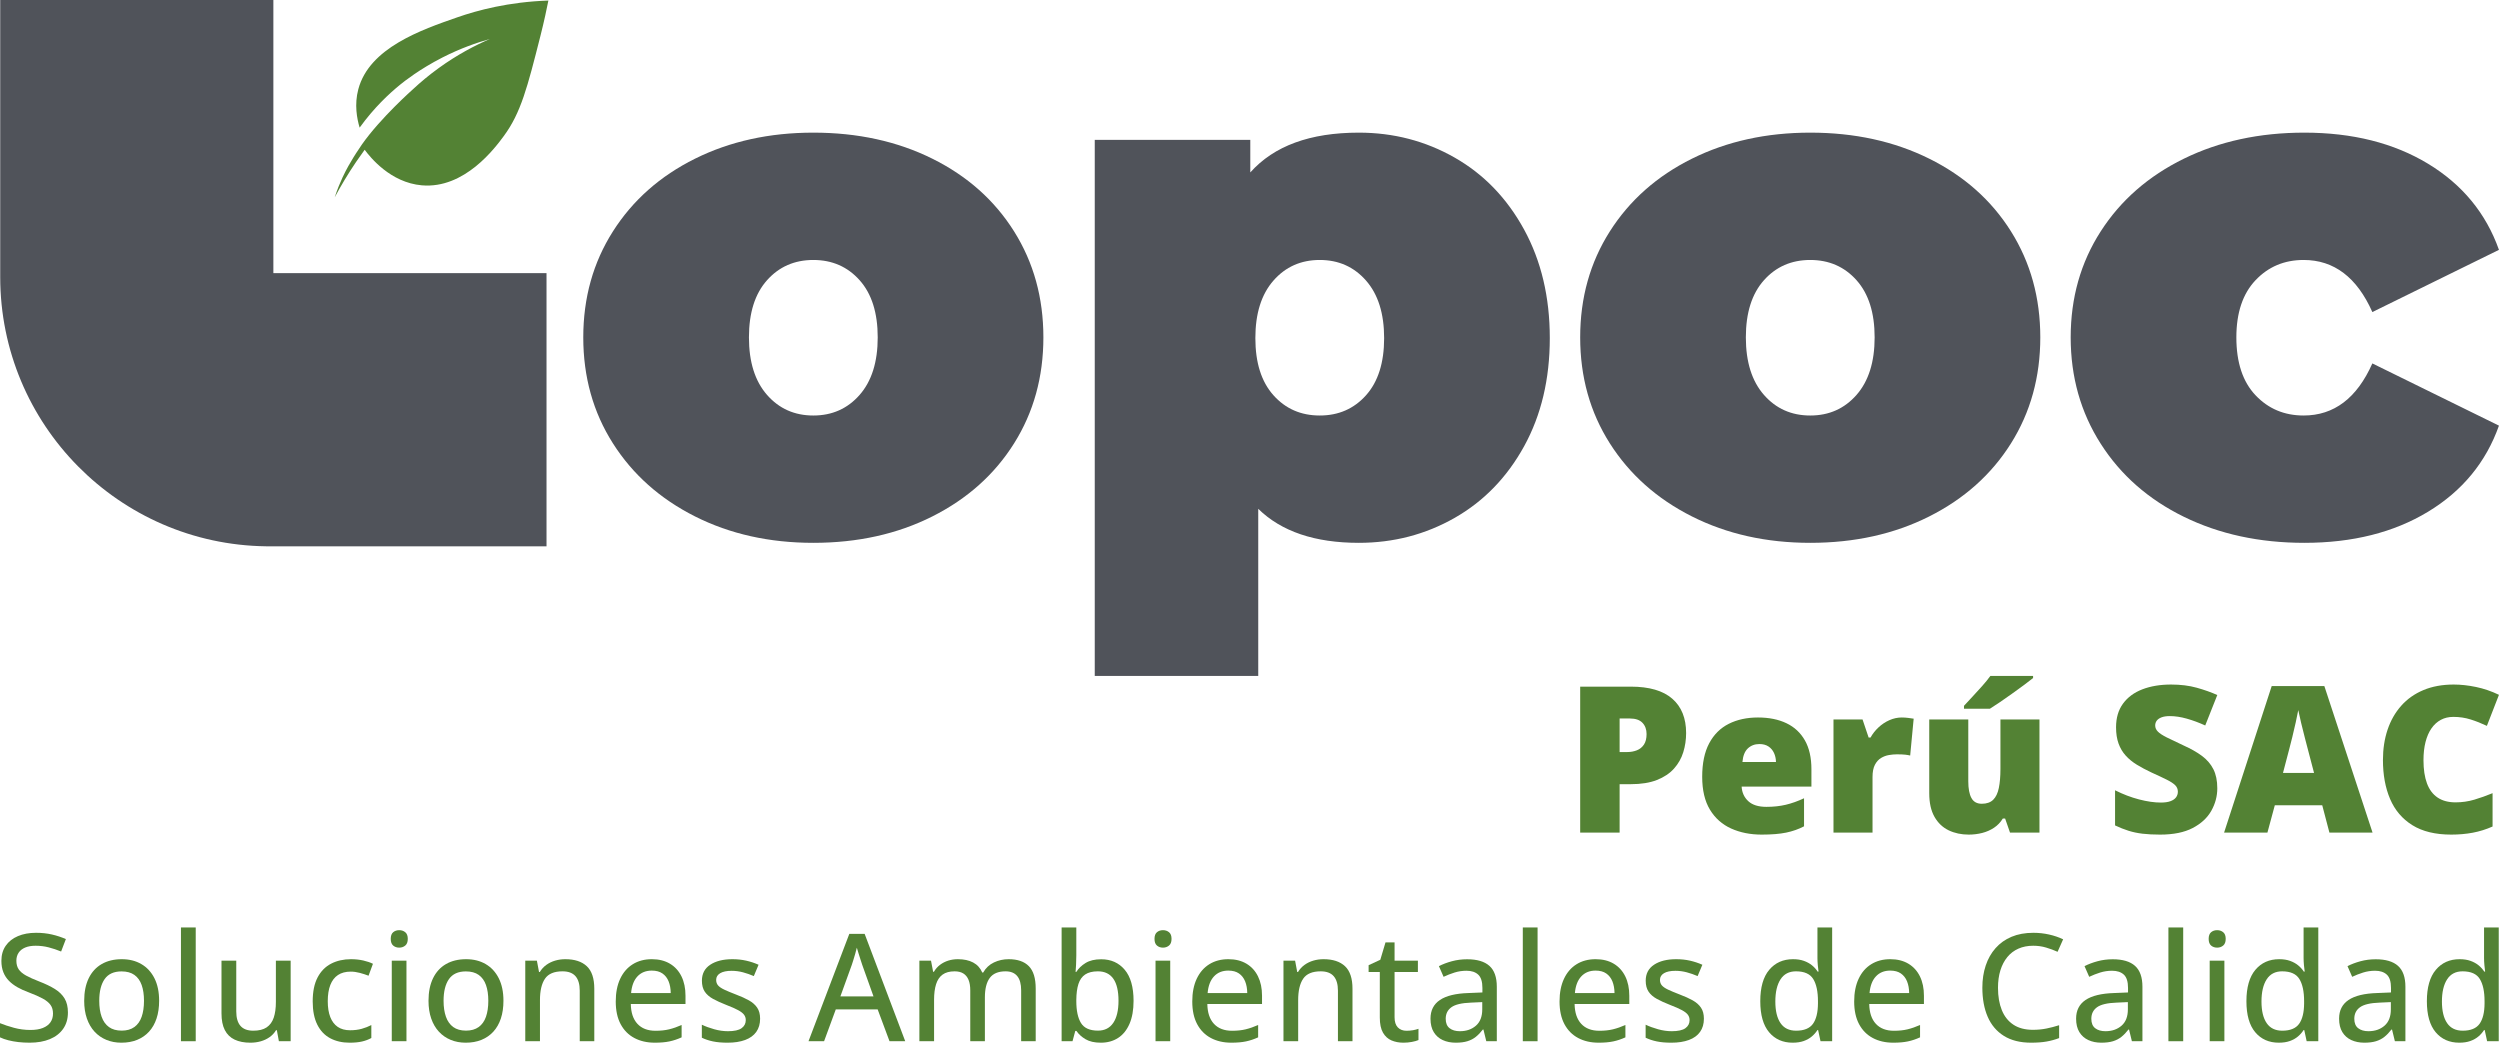 <svg width="1992" height="831" viewBox="0 0 1992 831" fill="none" xmlns="http://www.w3.org/2000/svg">
<path d="M54.121 806.751C54.121 811.804 52.867 816.122 50.361 819.714C47.855 823.309 44.333 826.056 39.787 827.959C35.242 829.862 29.843 830.814 23.592 830.814C20.445 830.814 17.448 830.646 14.593 830.32C11.737 829.988 9.086 829.511 6.638 828.89C4.196 828.268 1.98 827.491 0 826.56V815.26C3.224 816.58 6.952 817.811 11.184 818.96C15.419 820.104 19.787 820.677 24.291 820.677C28.214 820.677 31.505 820.145 34.167 819.073C36.827 818.006 38.837 816.504 40.195 814.56C41.554 812.618 42.235 810.288 42.235 807.568C42.235 804.848 41.577 802.569 40.254 800.721C38.934 798.878 36.845 797.181 33.993 795.627C31.138 794.074 27.401 792.421 22.779 790.674C19.555 789.507 16.622 788.182 13.979 786.683C11.338 785.19 9.058 783.468 7.137 781.53C5.213 779.586 3.728 777.303 2.68 774.682C1.63 772.064 1.108 769.044 1.108 765.625C1.108 760.926 2.261 756.908 4.572 753.566C6.883 750.225 10.116 747.673 14.27 745.906C18.429 744.136 23.242 743.255 28.717 743.255C33.227 743.255 37.431 743.7 41.331 744.594C45.236 745.488 48.953 746.71 52.486 748.263L48.7 758.165C45.399 756.808 42.079 755.7 38.738 754.847C35.401 753.992 31.941 753.566 28.368 753.566C25.067 753.566 22.284 754.052 20.009 755.024C17.739 755.991 16.01 757.371 14.825 759.16C13.639 760.944 13.048 763.06 13.048 765.507C13.048 768.267 13.671 770.555 14.91 772.38C16.155 774.206 18.115 775.858 20.795 777.335C23.478 778.809 26.97 780.382 31.283 782.051C36.136 783.918 40.263 785.898 43.664 787.994C47.061 790.092 49.653 792.616 51.438 795.569C53.227 798.52 54.121 802.248 54.121 806.751Z" fill="#538234"/>
<path d="M79.083 797.43C79.083 802.366 79.714 806.606 80.977 810.162C82.238 813.716 84.178 816.445 86.801 818.347C89.421 820.25 92.808 821.204 96.967 821.204C101.045 821.204 104.405 820.25 107.046 818.347C109.685 816.445 111.629 813.716 112.872 810.162C114.112 806.606 114.734 802.366 114.734 797.43C114.734 792.54 114.112 788.345 112.872 784.85C111.629 781.353 109.694 778.674 107.074 776.809C104.455 774.947 101.045 774.012 96.85 774.012C90.715 774.012 86.221 776.064 83.364 780.159C80.509 784.259 79.083 790.016 79.083 797.43ZM126.793 797.43C126.793 802.715 126.103 807.424 124.728 811.561C123.347 815.697 121.349 819.191 118.725 822.048C116.105 824.9 112.95 827.074 109.258 828.573C105.567 830.066 101.394 830.815 96.736 830.815C92.382 830.815 88.392 830.066 84.763 828.573C81.131 827.074 77.994 824.9 75.355 822.048C72.714 819.191 70.675 815.697 69.236 811.561C67.801 807.424 67.083 802.715 67.083 797.43C67.083 790.403 68.287 784.414 70.692 779.46C73.099 774.512 76.55 770.743 81.036 768.159C85.521 765.575 90.87 764.286 97.086 764.286C102.988 764.286 108.174 765.584 112.636 768.186C117.104 770.793 120.582 774.556 123.065 779.492C125.549 784.422 126.793 790.403 126.793 797.43Z" fill="#538234"/>
<path d="M155.951 829.649H144.182V739.002H155.951V829.649Z" fill="#538234"/>
<path d="M231.596 765.449V829.648H222.216L220.586 820.854H219.947C218.624 823.066 216.913 824.909 214.82 826.384C212.722 827.865 210.37 828.967 207.77 829.708C205.167 830.444 202.412 830.815 199.496 830.815C194.566 830.815 190.379 829.997 186.942 828.369C183.505 826.734 180.903 824.201 179.138 820.764C177.367 817.327 176.485 812.89 176.485 807.45V765.449H188.254V805.822C188.254 810.988 189.366 814.851 191.601 817.417C193.834 819.978 197.244 821.257 201.825 821.257C206.293 821.257 209.84 820.377 212.459 818.611C215.079 816.841 216.964 814.262 218.108 810.861C219.256 807.464 219.828 803.297 219.828 798.366V765.449H231.596Z" fill="#538234"/>
<path d="M278.576 830.815C272.674 830.815 267.506 829.63 263.079 827.259C258.653 824.89 255.224 821.271 252.8 816.395C250.372 811.523 249.159 805.353 249.159 797.898C249.159 790.13 250.457 783.772 253.059 778.82C255.661 773.865 259.266 770.206 263.865 767.837C268.469 765.471 273.74 764.286 279.683 764.286C283.179 764.286 286.449 764.636 289.5 765.334C292.546 766.033 295.102 766.906 297.159 767.954L293.662 777.448C291.488 776.595 289.15 775.841 286.644 775.178C284.142 774.52 281.758 774.188 279.506 774.188C275.393 774.188 271.984 775.092 269.286 776.898C266.584 778.701 264.555 781.353 263.198 784.849C261.836 788.344 261.159 792.654 261.159 797.779C261.159 802.756 261.827 806.956 263.166 810.393C264.51 813.83 266.488 816.444 269.109 818.23C271.734 820.018 275.003 820.908 278.924 820.908C282.38 820.908 285.491 820.522 288.246 819.746C291.002 818.969 293.55 817.98 295.879 816.772V827.082C293.627 828.327 291.138 829.263 288.423 829.88C285.704 830.501 282.421 830.815 278.576 830.815Z" fill="#538234"/>
<path d="M323.869 829.649H312.16V765.449H323.869V829.649ZM318.103 741.158C319.964 741.158 321.567 741.703 322.906 742.788C324.252 743.877 324.919 745.644 324.919 748.091C324.919 750.537 324.252 752.314 322.906 753.421C321.567 754.524 319.964 755.079 318.103 755.079C316.202 755.079 314.599 754.524 313.295 753.421C311.997 752.314 311.343 750.537 311.343 748.091C311.343 745.644 311.997 743.877 313.295 742.788C314.599 741.703 316.202 741.158 318.103 741.158Z" fill="#538234"/>
<path d="M353.436 797.43C353.436 802.366 354.067 806.606 355.33 810.162C356.591 813.716 358.531 816.445 361.154 818.347C363.774 820.25 367.161 821.204 371.32 821.204C375.398 821.204 378.758 820.25 381.399 818.347C384.038 816.445 385.982 813.716 387.225 810.162C388.465 806.606 389.087 802.366 389.087 797.43C389.087 792.54 388.465 788.345 387.225 784.85C385.982 781.353 384.047 778.674 381.427 776.809C378.808 774.947 375.398 774.012 371.203 774.012C365.068 774.012 360.574 776.064 357.717 780.159C354.862 784.259 353.436 790.016 353.436 797.43ZM401.146 797.43C401.146 802.715 400.456 807.424 399.081 811.561C397.7 815.697 395.702 819.191 393.078 822.048C390.458 824.9 387.303 827.074 383.611 828.573C379.92 830.066 375.747 830.815 371.089 830.815C366.735 830.815 362.745 830.066 359.116 828.573C355.484 827.074 352.347 824.9 349.708 822.048C347.067 819.191 345.028 815.697 343.589 811.561C342.154 807.424 341.436 802.715 341.436 797.43C341.436 790.403 342.64 784.414 345.045 779.46C347.452 774.512 350.903 770.743 355.388 768.159C359.874 765.575 365.223 764.286 371.439 764.286C377.341 764.286 382.527 765.584 386.989 768.186C391.457 770.793 394.935 774.556 397.418 779.492C399.902 784.422 401.146 790.403 401.146 797.43Z" fill="#538234"/>
<path d="M450.458 764.286C457.877 764.286 463.575 766.148 467.557 769.876C471.538 773.608 473.532 779.588 473.532 787.819V829.648H461.935V789.394C461.935 784.268 460.81 780.413 458.558 777.83C456.306 775.246 452.851 773.957 448.188 773.957C441.545 773.957 436.896 775.918 434.236 779.841C431.574 783.764 430.244 789.454 430.244 796.908V829.648H418.535V765.449H427.796L429.486 774.48H430.126C431.488 772.228 433.214 770.343 435.311 768.826C437.409 767.315 439.751 766.18 442.335 765.421C444.914 764.663 447.624 764.286 450.458 764.286Z" fill="#538234"/>
<path d="M519.345 773.371C514.61 773.371 510.8 774.914 507.926 778.002C505.052 781.088 503.362 785.511 502.859 791.254H534.431C534.396 787.723 533.833 784.617 532.743 781.934C531.659 779.254 530.015 777.158 527.821 775.645C525.629 774.129 522.8 773.371 519.345 773.371ZM519.404 764.285C524.997 764.285 529.792 765.479 533.792 767.868C537.792 770.257 540.86 773.625 542.999 777.975C545.134 782.324 546.2 787.45 546.2 793.352V799.995H502.628C502.74 806.868 504.511 812.141 507.926 815.814C511.345 819.483 516.144 821.317 522.318 821.317C526.395 821.317 530.029 820.93 533.211 820.154C536.394 819.377 539.695 818.229 543.114 816.717V826.56C539.89 828.035 536.657 829.117 533.415 829.793C530.173 830.474 526.296 830.814 521.791 830.814C515.576 830.814 510.132 829.571 505.451 827.083C500.771 824.598 497.13 820.921 494.527 816.046C491.925 811.174 490.627 805.162 490.627 798.016C490.627 790.947 491.808 784.899 494.177 779.868C496.548 774.838 499.89 770.982 504.198 768.304C508.511 765.625 513.578 764.285 519.404 764.285Z" fill="#538234"/>
<path d="M605.652 811.705C605.652 815.859 604.634 819.365 602.595 822.22C600.553 825.076 597.592 827.224 593.711 828.658C589.824 830.093 585.166 830.815 579.727 830.815C575.222 830.815 571.34 830.474 568.075 829.793C564.815 829.116 561.864 828.132 559.223 826.851V816.481C562.055 817.843 565.338 819.046 569.066 820.096C572.798 821.144 576.444 821.667 580.021 821.667C585.03 821.667 588.653 820.871 590.886 819.278C593.115 817.684 594.233 815.532 594.233 812.812C594.233 811.219 593.788 809.811 592.893 808.591C591.998 807.364 590.437 806.143 588.203 804.916C585.97 803.696 582.777 802.288 578.622 800.695C574.541 799.101 571.058 797.512 568.162 795.919C565.269 794.325 563.068 792.404 561.552 790.152C560.039 787.899 559.282 784.985 559.282 781.412C559.282 775.859 561.502 771.614 565.95 768.681C570.396 765.753 576.272 764.286 583.572 764.286C587.458 764.286 591.118 764.671 594.555 765.448C597.992 766.23 601.284 767.314 604.43 768.713L600.644 777.744C597.847 776.54 594.972 775.536 592.021 774.743C589.07 773.948 586.06 773.548 582.99 773.548C578.991 773.548 575.93 774.188 573.814 775.468C571.7 776.749 570.641 778.519 570.641 780.771C570.641 782.52 571.136 783.976 572.126 785.139C573.115 786.306 574.777 787.441 577.107 788.55C579.436 789.657 582.582 790.964 586.546 792.482C590.469 793.957 593.855 795.491 596.712 797.081C599.562 798.675 601.77 800.617 603.322 802.91C604.875 805.198 605.652 808.132 605.652 811.705Z" fill="#538234"/>
<path d="M696.008 793.939L687.037 768.826C686.764 767.973 686.346 766.692 685.783 764.985C685.221 763.273 684.657 761.507 684.095 759.682C683.531 757.857 683.073 756.34 682.724 755.138C682.337 756.731 681.887 758.41 681.385 760.177C680.88 761.943 680.385 763.596 679.899 765.13C679.413 766.666 679.014 767.895 678.705 768.826L669.616 793.939H696.008ZM708.767 829.648L699.328 804.309H665.947L656.625 829.648H644.217L676.726 744.126H688.958L721.288 829.648H708.767Z" fill="#538234"/>
<path d="M803.695 764.286C810.8 764.286 816.172 766.139 819.799 769.848C823.431 773.558 825.247 779.492 825.247 787.647V829.648H813.657V789.103C813.657 784.055 812.616 780.269 810.537 777.744C808.462 775.22 805.361 773.957 801.248 773.957C795.422 773.957 791.218 775.714 788.634 779.228C786.052 782.743 784.761 787.9 784.761 794.693V829.648H773.107V789.103C773.107 785.721 772.644 782.92 771.708 780.686C770.777 778.451 769.397 776.772 767.572 775.647C765.747 774.521 763.436 773.957 760.643 773.957C756.638 773.957 753.447 774.819 751.059 776.55C748.671 778.275 746.941 780.831 745.873 784.208C744.807 787.587 744.271 791.724 744.271 796.618V829.648H732.562V765.449H741.824L743.514 774.307H744.154C745.438 772.091 747.059 770.247 749.021 768.773C750.982 767.297 753.166 766.18 755.572 765.421C757.983 764.663 760.526 764.286 763.204 764.286C768.021 764.286 772.08 765.158 775.381 766.907C778.683 768.654 781.106 771.314 782.663 774.888H783.422C785.479 771.274 788.322 768.604 791.953 766.879C795.585 765.149 799.499 764.286 803.695 764.286Z" fill="#538234"/>
<path d="M874.792 773.957C870.56 773.957 867.191 774.792 864.685 776.459C862.179 778.13 860.386 780.654 859.295 784.032C858.211 787.414 857.648 791.664 857.607 796.791V797.667C857.607 805.276 858.85 811.107 861.335 815.142C863.823 819.182 868.326 821.204 874.851 821.204C880.212 821.204 884.277 819.143 887.056 815.025C889.834 810.91 891.224 805.026 891.224 797.376C891.224 789.608 889.844 783.764 887.088 779.841C884.327 775.918 880.231 773.957 874.792 773.957ZM857.607 739.002V761.253C857.607 763.819 857.539 766.325 857.403 768.771C857.266 771.219 857.14 773.104 857.025 774.42H857.607C859.355 771.623 861.829 769.248 865.034 767.283C868.239 765.325 872.368 764.346 877.417 764.346C885.221 764.346 891.474 767.129 896.172 772.703C900.872 778.275 903.223 786.538 903.223 797.49C903.223 804.713 902.142 810.811 899.991 815.782C897.834 820.755 894.805 824.504 890.901 827.028C886.996 829.552 882.406 830.815 877.121 830.815C872.114 830.815 868.054 829.889 864.949 828.046C861.838 826.202 859.414 823.996 857.665 821.436H856.789L854.579 829.648H845.898V739.002H857.607Z" fill="#538234"/>
<path d="M932.435 829.649H920.726V765.449H932.435V829.649ZM926.669 741.158C928.53 741.158 930.133 741.703 931.472 742.788C932.816 743.877 933.483 745.644 933.483 748.091C933.483 750.537 932.816 752.314 931.472 753.421C930.133 754.524 928.53 755.079 926.669 755.079C924.766 755.079 923.163 754.524 921.861 753.421C920.563 752.314 919.908 750.537 919.908 748.091C919.908 745.644 920.563 743.877 921.861 742.788C923.163 741.703 924.766 741.158 926.669 741.158Z" fill="#538234"/>
<path d="M978.72 773.371C973.985 773.371 970.175 774.914 967.301 778.002C964.427 781.088 962.737 785.511 962.234 791.254H993.806C993.771 787.723 993.208 784.617 992.118 781.934C991.032 779.254 989.39 777.158 987.196 775.645C985.004 774.129 982.175 773.371 978.72 773.371ZM978.779 764.285C984.372 764.285 989.167 765.479 993.167 767.868C997.167 770.257 1000.24 773.625 1002.37 777.975C1004.51 782.324 1005.58 787.45 1005.58 793.352V799.995H962.003C962.115 806.868 963.886 812.141 967.301 815.814C970.72 819.483 975.519 821.317 981.693 821.317C985.77 821.317 989.404 820.93 992.586 820.154C995.769 819.377 999.07 818.229 1002.49 816.717V826.56C999.265 828.035 996.032 829.117 992.79 829.793C989.548 830.474 985.671 830.814 981.166 830.814C974.951 830.814 969.507 829.571 964.826 827.083C960.146 824.598 956.505 820.921 953.902 816.046C951.3 811.174 950.002 805.162 950.002 798.016C950.002 790.947 951.183 784.899 953.552 779.868C955.923 774.838 959.265 770.982 963.573 768.304C967.886 765.625 972.953 764.285 978.779 764.285Z" fill="#538234"/>
<path d="M1054.6 764.286C1062.02 764.286 1067.71 766.148 1071.7 769.876C1075.67 773.608 1077.66 779.588 1077.66 787.819V829.648H1066.07V789.394C1066.07 784.268 1064.94 780.413 1062.69 777.83C1060.44 775.246 1056.99 773.957 1052.33 773.957C1045.68 773.957 1041.03 775.918 1038.37 779.841C1035.71 783.764 1034.38 789.454 1034.38 796.908V829.648H1022.67V765.449H1031.93L1033.62 774.48H1034.26C1035.62 772.228 1037.35 770.343 1039.45 768.826C1041.55 767.315 1043.88 766.18 1046.47 765.421C1049.05 764.663 1051.75 764.286 1054.6 764.286Z" fill="#538234"/>
<path d="M1120.75 821.317C1122.41 821.317 1124.1 821.172 1125.82 820.881C1127.52 820.59 1128.99 820.209 1130.24 819.746V828.718C1128.92 829.298 1127.16 829.793 1124.97 830.201C1122.77 830.611 1120.53 830.815 1118.24 830.815C1114.75 830.815 1111.58 830.211 1108.74 829.009C1105.91 827.805 1103.65 825.744 1101.96 822.833C1100.27 819.918 1099.43 815.883 1099.43 810.715V774.478H1090.51V769.062L1099.83 764.749L1103.97 750.887H1111.19V765.449H1129.78V774.478H1111.19V810.538C1111.19 814.152 1112.06 816.853 1113.78 818.638C1115.51 820.422 1117.83 821.317 1120.75 821.317Z" fill="#538234"/>
<path d="M1181.06 798.479L1172.09 798.887C1164.67 799.16 1159.46 800.396 1156.45 802.588C1153.44 804.782 1151.94 807.841 1151.94 811.764C1151.94 815.182 1152.97 817.685 1155.03 819.279C1157.08 820.872 1159.8 821.666 1163.18 821.666C1168.39 821.666 1172.66 820.2 1176.02 817.266C1179.38 814.338 1181.06 809.998 1181.06 804.25V798.479ZM1169 764.345C1176.93 764.345 1182.85 766.103 1186.77 769.616C1190.7 773.13 1192.66 778.674 1192.66 786.247V829.649H1184.27L1182 820.327H1181.54C1179.75 822.656 1177.88 824.6 1175.94 826.153C1174 827.705 1171.76 828.872 1169.21 829.649C1166.67 830.424 1163.57 830.816 1159.92 830.816C1156.04 830.816 1152.58 830.117 1149.55 828.718C1146.52 827.32 1144.14 825.213 1142.42 822.397C1140.68 819.577 1139.82 815.996 1139.82 811.646C1139.82 805.121 1142.32 800.173 1147.34 796.79C1152.35 793.412 1159.94 791.569 1170.11 791.255L1181.18 790.792V787.178C1181.18 782.171 1180.06 778.633 1177.83 776.576C1175.6 774.52 1172.48 773.49 1168.49 773.49C1165.18 773.49 1162.02 773.965 1158.99 774.914C1155.95 775.868 1153.05 777.003 1150.25 778.325L1146.52 769.821C1149.55 768.268 1152.99 766.965 1156.86 765.915C1160.72 764.867 1164.77 764.345 1169 764.345Z" fill="#538234"/>
<path d="M1225.14 829.649H1213.37V739.002H1225.14V829.649Z" fill="#538234"/>
<path d="M1271.36 773.371C1266.62 773.371 1262.82 774.914 1259.95 778.002C1257.07 781.088 1255.38 785.511 1254.88 791.254H1286.45C1286.41 787.723 1285.84 784.617 1284.76 781.934C1283.67 779.254 1282.03 777.158 1279.84 775.645C1277.65 774.129 1274.82 773.371 1271.36 773.371ZM1271.42 764.285C1277.01 764.285 1281.81 765.479 1285.81 767.868C1289.81 770.257 1292.88 773.625 1295.02 777.975C1297.15 782.324 1298.22 787.45 1298.22 793.352V799.995H1254.64C1254.76 806.868 1256.52 812.141 1259.95 815.814C1263.36 819.483 1268.16 821.317 1274.33 821.317C1278.41 821.317 1282.04 820.93 1285.23 820.154C1288.41 819.377 1291.71 818.229 1295.13 816.717V826.56C1291.91 828.035 1288.68 829.117 1285.43 829.793C1282.19 830.474 1278.32 830.814 1273.81 830.814C1267.59 830.814 1262.14 829.571 1257.47 827.083C1252.79 824.598 1249.15 820.921 1246.54 816.046C1243.95 811.174 1242.64 805.162 1242.64 798.016C1242.64 790.947 1243.83 784.899 1246.2 779.868C1248.56 774.838 1251.9 770.982 1256.21 768.304C1260.53 765.625 1265.59 764.285 1271.42 764.285Z" fill="#538234"/>
<path d="M1357.67 811.705C1357.67 815.859 1356.65 819.365 1354.61 822.22C1352.58 825.076 1349.62 827.224 1345.73 828.658C1341.85 830.093 1337.19 830.815 1331.75 830.815C1327.24 830.815 1323.36 830.474 1320.1 829.793C1316.84 829.116 1313.89 828.132 1311.24 826.851V816.481C1314.08 817.843 1317.36 819.046 1321.09 820.096C1324.82 821.144 1328.47 821.667 1332.04 821.667C1337.05 821.667 1340.67 820.871 1342.91 819.278C1345.14 817.684 1346.26 815.532 1346.26 812.812C1346.26 811.219 1345.8 809.811 1344.91 808.591C1344.02 807.364 1342.46 806.143 1340.23 804.916C1337.99 803.696 1334.8 802.288 1330.64 800.695C1326.56 799.101 1323.07 797.512 1320.19 795.919C1317.29 794.325 1315.08 792.404 1313.58 790.152C1312.06 787.899 1311.3 784.985 1311.3 781.412C1311.3 775.859 1313.52 771.614 1317.97 768.681C1322.42 765.753 1328.29 764.286 1335.6 764.286C1339.47 764.286 1343.13 764.671 1346.58 765.448C1350.01 766.23 1353.3 767.314 1356.45 768.713L1352.66 777.744C1349.86 776.54 1346.99 775.536 1344.04 774.743C1341.09 773.948 1338.08 773.548 1335.01 773.548C1331.01 773.548 1327.95 774.188 1325.84 775.468C1323.72 776.749 1322.66 778.519 1322.66 780.771C1322.66 782.52 1323.16 783.976 1324.15 785.139C1325.14 786.306 1326.8 787.441 1329.13 788.55C1331.46 789.657 1334.61 790.964 1338.57 792.482C1342.49 793.957 1345.88 795.491 1348.73 797.081C1351.59 798.675 1353.79 800.617 1355.34 802.91C1356.89 805.198 1357.67 808.132 1357.67 811.705Z" fill="#538234"/>
<path d="M1431.13 821.257C1437.46 821.257 1441.94 819.432 1444.57 815.782C1447.18 812.132 1448.51 806.714 1448.55 799.527V797.725C1448.55 790.074 1447.3 784.199 1444.79 780.1C1442.28 776.005 1437.7 773.957 1431.02 773.957C1425.58 773.957 1421.48 776.081 1418.72 780.336C1415.97 784.585 1414.59 790.479 1414.59 798.016C1414.59 805.471 1415.97 811.21 1418.72 815.228C1421.48 819.251 1425.62 821.257 1431.13 821.257ZM1428.39 830.814C1420.55 830.814 1414.29 828.037 1409.61 822.484C1404.93 816.931 1402.59 808.695 1402.59 797.779C1402.59 786.751 1404.96 778.41 1409.72 772.763C1414.48 767.109 1420.8 764.286 1428.68 764.286C1431.99 764.286 1434.89 764.731 1437.36 765.625C1439.85 766.52 1442 767.7 1443.8 769.175C1445.61 770.656 1447.12 772.323 1448.31 774.189H1449.01C1448.82 772.985 1448.63 771.296 1448.43 769.122C1448.24 766.946 1448.14 765.039 1448.14 763.409V739H1459.86V829.649H1450.59L1448.67 820.735H1448.14C1446.98 822.596 1445.49 824.3 1443.68 825.834C1441.89 827.368 1439.73 828.581 1437.22 829.475C1434.71 830.365 1431.77 830.814 1428.39 830.814Z" fill="#538234"/>
<path d="M1506.13 773.371C1501.39 773.371 1497.59 774.914 1494.72 778.002C1491.84 781.088 1490.15 785.511 1489.65 791.254H1521.22C1521.18 787.723 1520.61 784.617 1519.53 781.934C1518.45 779.254 1516.8 777.158 1514.61 775.645C1512.42 774.129 1509.59 773.371 1506.13 773.371ZM1506.2 764.285C1511.78 764.285 1516.58 765.479 1520.58 767.868C1524.58 770.257 1527.65 773.625 1529.79 777.975C1531.92 782.324 1532.99 787.45 1532.99 793.352V799.995H1489.41C1489.53 806.868 1491.29 812.141 1494.72 815.814C1498.13 819.483 1502.93 821.317 1509.1 821.317C1513.18 821.317 1516.81 820.93 1520 820.154C1523.18 819.377 1526.48 818.229 1529.9 816.717V826.56C1526.68 828.035 1523.45 829.117 1520.2 829.793C1516.96 830.474 1513.09 830.814 1508.58 830.814C1502.36 830.814 1496.91 829.571 1492.24 827.083C1487.56 824.598 1483.92 820.921 1481.31 816.046C1478.72 811.174 1477.41 805.162 1477.41 798.016C1477.41 790.947 1478.6 784.899 1480.97 779.868C1483.33 774.838 1486.67 770.982 1490.98 768.304C1495.3 765.625 1500.36 764.285 1506.2 764.285Z" fill="#538234"/>
<path d="M1620.08 753.566C1615.69 753.566 1611.76 754.334 1608.29 755.868C1604.81 757.402 1601.87 759.632 1599.46 762.565C1597.05 765.497 1595.2 769.021 1593.92 773.139C1592.64 777.257 1592 781.897 1592 787.063C1592 793.939 1593.02 799.877 1595.06 804.889C1597.1 809.897 1600.18 813.765 1604.29 816.481C1608.41 819.201 1613.59 820.558 1619.85 820.558C1623.58 820.558 1627.14 820.221 1630.54 819.54C1633.93 818.859 1637.33 817.979 1640.71 816.89V827.141C1637.45 828.386 1634.07 829.307 1630.6 829.911C1627.12 830.511 1623.05 830.814 1618.39 830.814C1609.7 830.814 1602.46 829.007 1596.69 825.394C1590.93 821.784 1586.62 816.708 1583.79 810.161C1580.96 803.617 1579.54 795.899 1579.54 787.006C1579.54 780.558 1580.43 774.664 1582.22 769.324C1584 763.986 1586.62 759.359 1590.08 755.459C1593.53 751.555 1597.78 748.544 1602.81 746.428C1607.83 744.312 1613.64 743.255 1620.2 743.255C1624.47 743.255 1628.64 743.709 1632.7 744.622C1636.76 745.534 1640.49 746.805 1643.91 748.439L1639.48 758.401C1636.65 757.117 1633.6 755.99 1630.36 755.024C1627.12 754.052 1623.69 753.566 1620.08 753.566Z" fill="#538234"/>
<path d="M1695.49 798.479L1686.52 798.887C1679.1 799.16 1673.89 800.396 1670.88 802.588C1667.87 804.782 1666.37 807.841 1666.37 811.764C1666.37 815.182 1667.39 817.685 1669.45 819.279C1671.51 820.872 1674.23 821.666 1677.61 821.666C1682.81 821.666 1687.09 820.2 1690.45 817.266C1693.81 814.338 1695.49 809.998 1695.49 804.25V798.479ZM1683.43 764.345C1691.36 764.345 1697.28 766.103 1701.2 769.616C1705.12 773.13 1707.09 778.674 1707.09 786.247V829.649H1698.69L1696.42 820.327H1695.96C1694.17 822.656 1692.31 824.6 1690.37 826.153C1688.42 827.705 1686.18 828.872 1683.64 829.649C1681.1 830.424 1678 830.816 1674.35 830.816C1670.46 830.816 1667 830.117 1663.98 828.718C1660.95 827.32 1658.57 825.213 1656.84 822.397C1655.11 819.577 1654.24 815.996 1654.24 811.646C1654.24 805.121 1656.75 800.173 1661.76 796.79C1666.78 793.412 1674.37 791.569 1684.54 791.255L1695.61 790.792V787.178C1695.61 782.171 1694.49 778.633 1692.26 776.576C1690.02 774.52 1686.91 773.49 1682.91 773.49C1679.61 773.49 1676.45 773.965 1673.41 774.914C1670.38 775.868 1667.48 777.003 1664.68 778.325L1660.95 769.821C1663.98 768.268 1667.42 766.965 1671.29 765.915C1675.15 764.867 1679.2 764.345 1683.43 764.345Z" fill="#538234"/>
<path d="M1739.57 829.649H1727.8V739.002H1739.57V829.649Z" fill="#538234"/>
<path d="M1772.39 829.649H1760.68V765.449H1772.39V829.649ZM1766.62 741.158C1768.49 741.158 1770.09 741.703 1771.43 742.788C1772.77 743.877 1773.44 745.644 1773.44 748.091C1773.44 750.537 1772.77 752.314 1771.43 753.421C1770.09 754.524 1768.49 755.079 1766.62 755.079C1764.72 755.079 1763.11 754.524 1761.81 753.421C1760.52 752.314 1759.86 750.537 1759.86 748.091C1759.86 745.644 1760.52 743.877 1761.81 742.788C1763.11 741.703 1764.72 741.158 1766.62 741.158Z" fill="#538234"/>
<path d="M1818.5 821.257C1824.82 821.257 1829.3 819.432 1831.93 815.782C1834.54 812.132 1835.88 806.714 1835.91 799.527V797.725C1835.91 790.074 1834.66 784.199 1832.15 780.1C1829.65 776.005 1825.06 773.957 1818.38 773.957C1812.94 773.957 1808.84 776.081 1806.08 780.336C1803.33 784.585 1801.95 790.479 1801.95 798.016C1801.95 805.471 1803.33 811.21 1806.08 815.228C1808.84 819.251 1812.98 821.257 1818.5 821.257ZM1815.75 830.814C1807.91 830.814 1801.65 828.037 1796.97 822.484C1792.29 816.931 1789.95 808.695 1789.95 797.779C1789.95 786.751 1792.33 778.41 1797.08 772.763C1801.84 767.109 1808.16 764.286 1816.04 764.286C1819.35 764.286 1822.25 764.731 1824.73 765.625C1827.21 766.52 1829.36 767.7 1831.16 769.175C1832.97 770.656 1834.48 772.323 1835.68 774.189H1836.38C1836.18 772.985 1835.99 771.296 1835.79 769.122C1835.6 766.946 1835.5 765.039 1835.5 763.409V739H1847.22V829.649H1837.95L1836.03 820.735H1835.5C1834.34 822.596 1832.85 824.3 1831.04 825.834C1829.25 827.368 1827.09 828.581 1824.58 829.475C1822.07 830.365 1819.13 830.814 1815.75 830.814Z" fill="#538234"/>
<path d="M1905.03 798.479L1896.06 798.887C1888.64 799.16 1883.43 800.396 1880.43 802.588C1877.41 804.782 1875.91 807.841 1875.91 811.764C1875.91 815.182 1876.94 817.685 1879 819.279C1881.05 820.872 1883.78 821.666 1887.15 821.666C1892.36 821.666 1896.63 820.2 1899.99 817.266C1903.35 814.338 1905.03 809.998 1905.03 804.25V798.479ZM1892.97 764.345C1900.9 764.345 1906.82 766.103 1910.75 769.616C1914.67 773.13 1916.63 778.674 1916.63 786.247V829.649H1908.24L1905.97 820.327H1905.51C1903.72 822.656 1901.86 824.6 1899.91 826.153C1897.97 827.705 1895.73 828.872 1893.18 829.649C1890.64 830.424 1887.54 830.816 1883.89 830.816C1880.01 830.816 1876.55 830.117 1873.52 828.718C1870.49 827.32 1868.11 825.213 1866.39 822.397C1864.65 819.577 1863.79 815.996 1863.79 811.646C1863.79 805.121 1866.3 800.173 1871.31 796.79C1876.32 793.412 1883.91 791.569 1894.08 791.255L1905.15 790.792V787.178C1905.15 782.171 1904.03 778.633 1901.8 776.576C1899.57 774.52 1896.45 773.49 1892.46 773.49C1889.15 773.49 1885.99 773.965 1882.96 774.914C1879.93 775.868 1877.02 777.003 1874.22 778.325L1870.49 769.821C1873.52 768.268 1876.97 766.965 1880.83 765.915C1884.69 764.867 1888.74 764.345 1892.97 764.345Z" fill="#538234"/>
<path d="M1962.28 821.257C1968.61 821.257 1973.08 819.432 1975.71 815.782C1978.32 812.132 1979.66 806.714 1979.69 799.527V797.725C1979.69 790.074 1978.44 784.199 1975.94 780.1C1973.43 776.005 1968.84 773.957 1962.16 773.957C1956.72 773.957 1952.63 776.081 1949.87 780.336C1947.11 784.585 1945.73 790.479 1945.73 798.016C1945.73 805.471 1947.11 811.21 1949.87 815.228C1952.63 819.251 1956.77 821.257 1962.28 821.257ZM1959.54 830.814C1951.69 830.814 1945.43 828.037 1940.75 822.484C1936.07 816.931 1933.73 808.695 1933.73 797.779C1933.73 786.751 1936.11 778.41 1940.87 772.763C1945.62 767.109 1951.94 764.286 1959.83 764.286C1963.13 764.286 1966.03 764.731 1968.51 765.625C1971 766.52 1973.14 767.7 1974.95 769.175C1976.75 770.656 1978.26 772.323 1979.46 774.189H1980.16C1979.97 772.985 1979.78 771.296 1979.58 769.122C1979.39 766.946 1979.29 765.039 1979.29 763.409V739H1991V829.649H1981.74L1979.81 820.735H1979.29C1978.12 822.596 1976.64 824.3 1974.83 825.834C1973.03 827.368 1970.87 828.581 1968.36 829.475C1965.86 830.365 1962.91 830.814 1959.54 830.814Z" fill="#538234"/>
<path d="M286.557 101.688C284.439 94.591 282.237 83.365 285.503 71.102C294.274 38.162 335.538 23.825 364.605 13.726C380.353 8.256 405.031 1.534 436.955 0.438C435.65 7.064 433.571 16.959 430.556 28.845C420.235 69.547 415.074 89.898 401.448 108.368C394.578 117.68 370.27 150.63 336.127 147.672C311.084 145.503 294.952 125.244 290.565 119.336C288.309 122.409 286.055 125.595 283.815 128.899C277.226 138.614 271.567 148.129 266.698 157.243C268.793 150.793 271.042 145.444 272.952 141.343C276.218 134.338 279.311 129.225 281.565 125.523C281.565 125.523 284.772 120.258 288.368 115.134C303.236 93.942 329.061 71.102 329.061 71.102C335 65.566 341.883 59.78 349.782 54.079C364.297 43.605 378.301 36.271 390.269 31.094C380.044 33.945 366.958 38.457 352.58 45.789C334.243 55.142 322.02 64.894 319.042 67.305C309.954 74.663 298.024 85.817 286.557 101.688Z" fill="#538234"/>
<path d="M435.463 217.641V435.295H212.026C94.711 433.798 0.17 338.197 0.17 220.682V-1.22404e-05H217.822V217.641H435.463Z" fill="#50535A"/>
<path d="M435.475 220.682V435.307H214.806C213.883 435.307 212.949 435.307 212.026 435.294H435.462V220.682H435.475Z" fill="#50535A"/>
<path d="M684.955 314.651C694.556 303.698 699.365 288.42 699.365 268.822C699.365 249.223 694.556 234.047 684.955 223.283C675.344 212.528 663.05 207.144 648.061 207.144C633.074 207.144 620.77 212.528 611.171 223.283C601.56 234.047 596.758 249.223 596.758 268.822C596.758 288.42 601.56 303.698 611.171 314.651C620.77 325.603 633.074 331.079 648.061 331.079C663.05 331.079 675.344 325.603 684.955 314.651ZM553.813 411.494C525.946 397.468 504.139 378.059 488.386 353.272C472.624 328.484 464.752 300.338 464.752 268.822C464.752 237.315 472.624 209.16 488.386 184.373C504.139 159.586 525.946 140.274 553.813 126.44C581.672 112.605 613.088 105.689 648.061 105.689C683.414 105.689 715.021 112.605 742.888 126.44C770.747 140.274 792.462 159.586 808.027 184.373C823.59 209.16 831.371 237.315 831.371 268.822C831.371 300.338 823.59 328.484 808.027 353.272C792.462 378.059 770.747 397.468 742.888 411.494C715.021 425.525 683.414 432.532 648.061 432.532C613.088 432.532 581.672 425.525 553.813 411.494Z" fill="#50535A"/>
<path d="M1088.46 314.937C1098.07 304.184 1102.88 288.999 1102.88 269.399C1102.88 249.8 1098.07 234.524 1088.46 223.569C1078.85 212.62 1066.56 207.143 1051.57 207.143C1036.58 207.143 1024.28 212.62 1014.68 223.569C1005.07 234.524 1000.27 249.8 1000.27 269.399C1000.27 288.999 1005.07 304.184 1014.68 314.937C1024.28 325.701 1036.58 331.078 1051.57 331.078C1066.56 331.078 1078.85 325.701 1088.46 314.937ZM1159.08 125.575C1182.33 138.834 1200.77 157.957 1214.42 182.931C1228.05 207.917 1234.88 236.738 1234.88 269.399C1234.88 302.065 1228.05 330.791 1214.42 355.577C1200.77 380.365 1182.33 399.385 1159.08 412.645C1135.82 425.903 1110.37 432.531 1082.7 432.531C1047.73 432.531 1021.02 423.508 1002.57 405.44V538.599H872.296V111.452H996.232V137.393C1015.06 116.261 1043.88 105.689 1082.7 105.689C1110.37 105.689 1135.82 112.317 1159.08 125.575Z" fill="#50535A"/>
<path d="M1479.29 314.651C1488.89 303.698 1493.71 288.42 1493.71 268.822C1493.71 249.223 1488.89 234.047 1479.29 223.283C1469.68 212.528 1457.39 207.144 1442.4 207.144C1427.41 207.144 1415.11 212.528 1405.51 223.283C1395.9 234.047 1391.09 249.223 1391.09 268.822C1391.09 288.42 1395.9 303.698 1405.51 314.651C1415.11 325.603 1427.41 331.079 1442.4 331.079C1457.39 331.079 1469.68 325.603 1479.29 314.651ZM1348.15 411.494C1320.28 397.468 1298.48 378.059 1282.72 353.272C1266.96 328.484 1259.09 300.338 1259.09 268.822C1259.09 237.315 1266.96 209.16 1282.72 184.373C1298.48 159.586 1320.28 140.274 1348.15 126.44C1376.01 112.605 1407.43 105.689 1442.4 105.689C1477.75 105.689 1509.35 112.605 1537.22 126.44C1565.09 140.274 1586.8 159.586 1602.36 184.373C1617.93 209.16 1625.71 237.315 1625.71 268.822C1625.71 300.338 1617.93 328.484 1602.36 353.272C1586.8 378.059 1565.09 397.468 1537.22 411.494C1509.35 425.525 1477.75 432.532 1442.4 432.532C1407.43 432.532 1376.01 425.525 1348.15 411.494Z" fill="#50535A"/>
<path d="M1740.13 411.781C1711.88 397.947 1689.78 378.547 1673.84 353.559C1657.89 328.583 1649.92 300.338 1649.92 268.821C1649.92 237.315 1657.89 209.16 1673.84 184.373C1689.78 159.586 1711.88 140.274 1740.13 126.44C1768.38 112.605 1800.37 105.689 1836.11 105.689C1874.53 105.689 1907.39 113.958 1934.68 130.475C1961.96 147.003 1980.8 169.872 1991.17 199.073L1890.29 248.647C1877.99 220.978 1859.74 207.144 1835.53 207.144C1820.16 207.144 1807.38 212.528 1797.2 223.283C1787.01 234.046 1781.93 249.223 1781.93 268.821C1781.93 288.808 1787.01 304.185 1797.2 314.938C1807.38 325.702 1820.16 331.077 1835.53 331.077C1859.74 331.077 1877.99 317.245 1890.29 289.576L1991.17 339.15C1980.8 368.36 1961.96 391.227 1934.68 407.746C1907.39 424.274 1874.53 432.532 1836.11 432.532C1800.37 432.532 1768.38 425.616 1740.13 411.781Z" fill="#50535A"/>
<path d="M1298.63 572.49H1290.51V599.221H1296.72C1299.43 599.221 1301.94 598.759 1304.28 597.83C1306.61 596.903 1308.48 595.391 1309.89 593.294C1311.29 591.201 1311.99 588.401 1311.99 584.901C1311.99 581.243 1310.91 578.258 1308.73 575.951C1306.56 573.645 1303.19 572.49 1298.63 572.49ZM1299.35 547.112C1314.09 547.112 1325.13 550.322 1332.48 556.739C1339.83 563.155 1343.5 572.28 1343.5 584.106C1343.5 589.41 1342.74 594.502 1341.23 599.381C1339.72 604.261 1337.25 608.609 1333.83 612.428C1330.41 616.246 1325.88 619.269 1320.23 621.498C1314.58 623.725 1307.62 624.839 1299.35 624.839H1290.51V663.424H1259.09V547.112H1299.35Z" fill="#538234"/>
<path d="M1401.89 592.858C1398.23 592.858 1395.17 594.011 1392.7 596.318C1390.24 598.625 1388.79 602.245 1388.37 607.177H1415.1C1415.05 604.527 1414.52 602.113 1413.51 599.938C1412.5 597.764 1411.03 596.041 1409.09 594.766C1407.16 593.494 1404.76 592.858 1401.89 592.858ZM1400.78 571.695C1409.53 571.695 1417.09 573.22 1423.45 576.269C1429.82 579.321 1434.72 583.895 1438.17 589.993C1441.62 596.093 1443.34 603.731 1443.34 612.906V626.749H1387.73C1388 631.47 1389.76 635.341 1393.02 638.364C1396.28 641.387 1401.1 642.898 1407.46 642.898C1413.08 642.898 1418.24 642.341 1422.94 641.228C1427.63 640.114 1432.47 638.391 1437.46 636.057V658.413C1433.11 660.693 1428.36 662.364 1423.21 663.425C1418.07 664.485 1411.57 665.015 1403.72 665.015C1394.65 665.015 1386.54 663.399 1379.38 660.163C1372.22 656.928 1366.58 651.917 1362.47 645.127C1358.36 638.338 1356.31 629.613 1356.31 618.952C1356.31 608.132 1358.16 599.236 1361.88 592.26C1365.59 585.288 1370.79 580.115 1377.47 576.747C1384.15 573.38 1391.92 571.695 1400.78 571.695Z" fill="#538234"/>
<path d="M1515.34 571.695C1517.04 571.695 1518.82 571.815 1520.67 572.054C1522.53 572.292 1523.91 572.49 1524.81 572.651L1522.03 602.006C1521.02 601.741 1519.72 601.517 1518.13 601.33C1516.54 601.145 1514.31 601.052 1511.44 601.052C1509.48 601.052 1507.39 601.239 1505.16 601.609C1502.93 601.981 1500.82 602.763 1498.83 603.954C1496.84 605.149 1495.21 606.952 1493.94 609.366C1492.67 611.78 1492.03 615.026 1492.03 619.111V663.425H1460.92V573.286H1484.08L1488.93 587.686H1490.44C1492.08 584.715 1494.19 582.025 1496.77 579.612C1499.34 577.198 1502.23 575.275 1505.44 573.843C1508.65 572.411 1511.95 571.695 1515.34 571.695Z" fill="#538234"/>
<path d="M1619.96 538.6V540.27C1618.05 541.81 1615.61 543.679 1612.64 545.878C1609.67 548.081 1606.53 550.361 1603.21 552.721C1599.9 555.082 1596.69 557.322 1593.59 559.444C1590.48 561.566 1587.82 563.316 1585.59 564.694H1564.91V562.387C1566.76 560.372 1568.99 557.971 1571.59 555.187C1574.19 552.403 1576.79 549.552 1579.39 546.634C1581.98 543.719 1584.16 541.041 1585.91 538.6H1619.96ZM1625.05 573.287V663.425H1601.58L1597.68 652.207H1595.85C1594 655.23 1591.65 657.684 1588.81 659.567C1585.97 661.449 1582.83 662.828 1579.39 663.704C1575.94 664.578 1572.36 665.015 1568.65 665.015C1562.76 665.015 1557.44 663.874 1552.69 661.595C1547.95 659.315 1544.18 655.735 1541.4 650.854C1538.61 645.976 1537.22 639.691 1537.22 632V573.287H1568.33V622.533C1568.33 628.367 1569.16 632.809 1570.83 635.857C1572.5 638.908 1575.25 640.433 1579.07 640.433C1582.99 640.433 1586.03 639.372 1588.18 637.25C1590.33 635.13 1591.82 632 1592.67 627.863C1593.52 623.726 1593.95 618.688 1593.95 612.746V573.287H1625.05Z" fill="#538234"/>
<path d="M1766.74 628.102C1766.74 634.415 1765.15 640.393 1761.97 646.042C1758.79 651.69 1753.84 656.265 1747.13 659.766C1740.42 663.266 1731.76 665.016 1721.16 665.016C1715.85 665.016 1711.2 664.777 1707.19 664.3C1703.19 663.823 1699.46 663.039 1696.02 661.953C1692.57 660.866 1688.99 659.447 1685.28 657.696V629.692C1691.59 632.875 1697.95 635.302 1704.37 636.972C1710.79 638.642 1716.59 639.478 1721.79 639.478C1724.92 639.478 1727.48 639.108 1729.47 638.365C1731.46 637.623 1732.93 636.602 1733.89 635.302C1734.84 634.003 1735.32 632.505 1735.32 630.806C1735.32 628.791 1734.61 627.08 1733.21 625.675C1731.8 624.271 1729.56 622.798 1726.49 621.259C1723.41 619.721 1719.35 617.813 1714.31 615.531C1710.02 613.516 1706.13 611.449 1702.66 609.327C1699.19 607.205 1696.21 604.778 1693.75 602.047C1691.28 599.316 1689.39 596.12 1688.06 592.46C1686.73 588.8 1686.07 584.478 1686.07 579.493C1686.07 572.013 1687.91 565.742 1691.6 560.676C1695.29 555.612 1700.43 551.806 1707.03 549.261C1713.64 546.715 1721.26 545.442 1729.91 545.442C1737.49 545.442 1744.32 546.29 1750.39 547.986C1756.47 549.685 1761.92 551.621 1766.74 553.795L1757.12 578.06C1752.13 575.78 1747.22 573.963 1742.4 572.61C1737.57 571.257 1733.09 570.582 1728.95 570.582C1726.25 570.582 1724.03 570.914 1722.31 571.576C1720.59 572.24 1719.31 573.128 1718.49 574.242C1717.67 575.356 1717.26 576.627 1717.26 578.06C1717.26 579.863 1717.96 581.48 1719.37 582.913C1720.77 584.346 1723.13 585.897 1726.45 587.567C1729.76 589.237 1734.28 591.399 1740.01 594.051C1745.69 596.597 1750.51 599.341 1754.49 602.285C1758.47 605.228 1761.5 608.757 1763.6 612.865C1765.69 616.977 1766.74 622.055 1766.74 628.102Z" fill="#538234"/>
<path d="M1843.83 615.85L1838.82 596.756C1838.29 594.687 1837.52 591.732 1836.51 587.885C1835.51 584.04 1834.51 580.063 1833.53 575.952C1832.55 571.842 1831.79 568.461 1831.26 565.808C1830.79 568.461 1830.11 571.735 1829.23 575.633C1828.36 579.532 1827.46 583.391 1826.53 587.209C1825.6 591.028 1824.79 594.21 1824.1 596.756L1819.09 615.85H1843.83ZM1856.08 663.425L1850.36 641.625H1812.57L1806.68 663.425H1772.15L1810.1 546.634H1852.03L1890.45 663.425H1856.08Z" fill="#538234"/>
<path d="M1954.82 571.218C1951.1 571.218 1947.79 572.001 1944.87 573.565C1941.95 575.13 1939.46 577.397 1937.39 580.366C1935.32 583.338 1933.75 586.958 1932.66 591.227C1931.57 595.497 1931.03 600.336 1931.03 605.746C1931.03 613.065 1931.96 619.217 1933.81 624.203C1935.67 629.189 1938.49 632.954 1942.29 635.5C1946.08 638.045 1950.84 639.319 1956.57 639.319C1961.76 639.319 1966.76 638.602 1971.56 637.17C1976.36 635.738 1981.2 634.016 1986.08 632V658.571C1980.94 660.853 1975.67 662.498 1970.29 663.504C1964.91 664.511 1959.19 665.015 1953.15 665.015C1940.52 665.015 1930.19 662.509 1922.16 657.498C1914.12 652.485 1908.21 645.524 1904.42 636.614C1900.62 627.703 1898.73 617.362 1898.73 605.586C1898.73 596.783 1899.96 588.721 1902.43 581.401C1904.89 574.082 1908.51 567.732 1913.29 562.347C1918.06 556.964 1923.96 552.8 1930.99 549.857C1938.01 546.913 1946.07 545.442 1955.13 545.442C1960.76 545.442 1966.68 546.092 1972.91 547.39C1979.15 548.691 1985.23 550.773 1991.17 553.636L1981.55 578.378C1977.3 576.363 1973.01 574.665 1968.66 573.287C1964.31 571.907 1959.7 571.218 1954.82 571.218Z" fill="#538234"/>
</svg>
